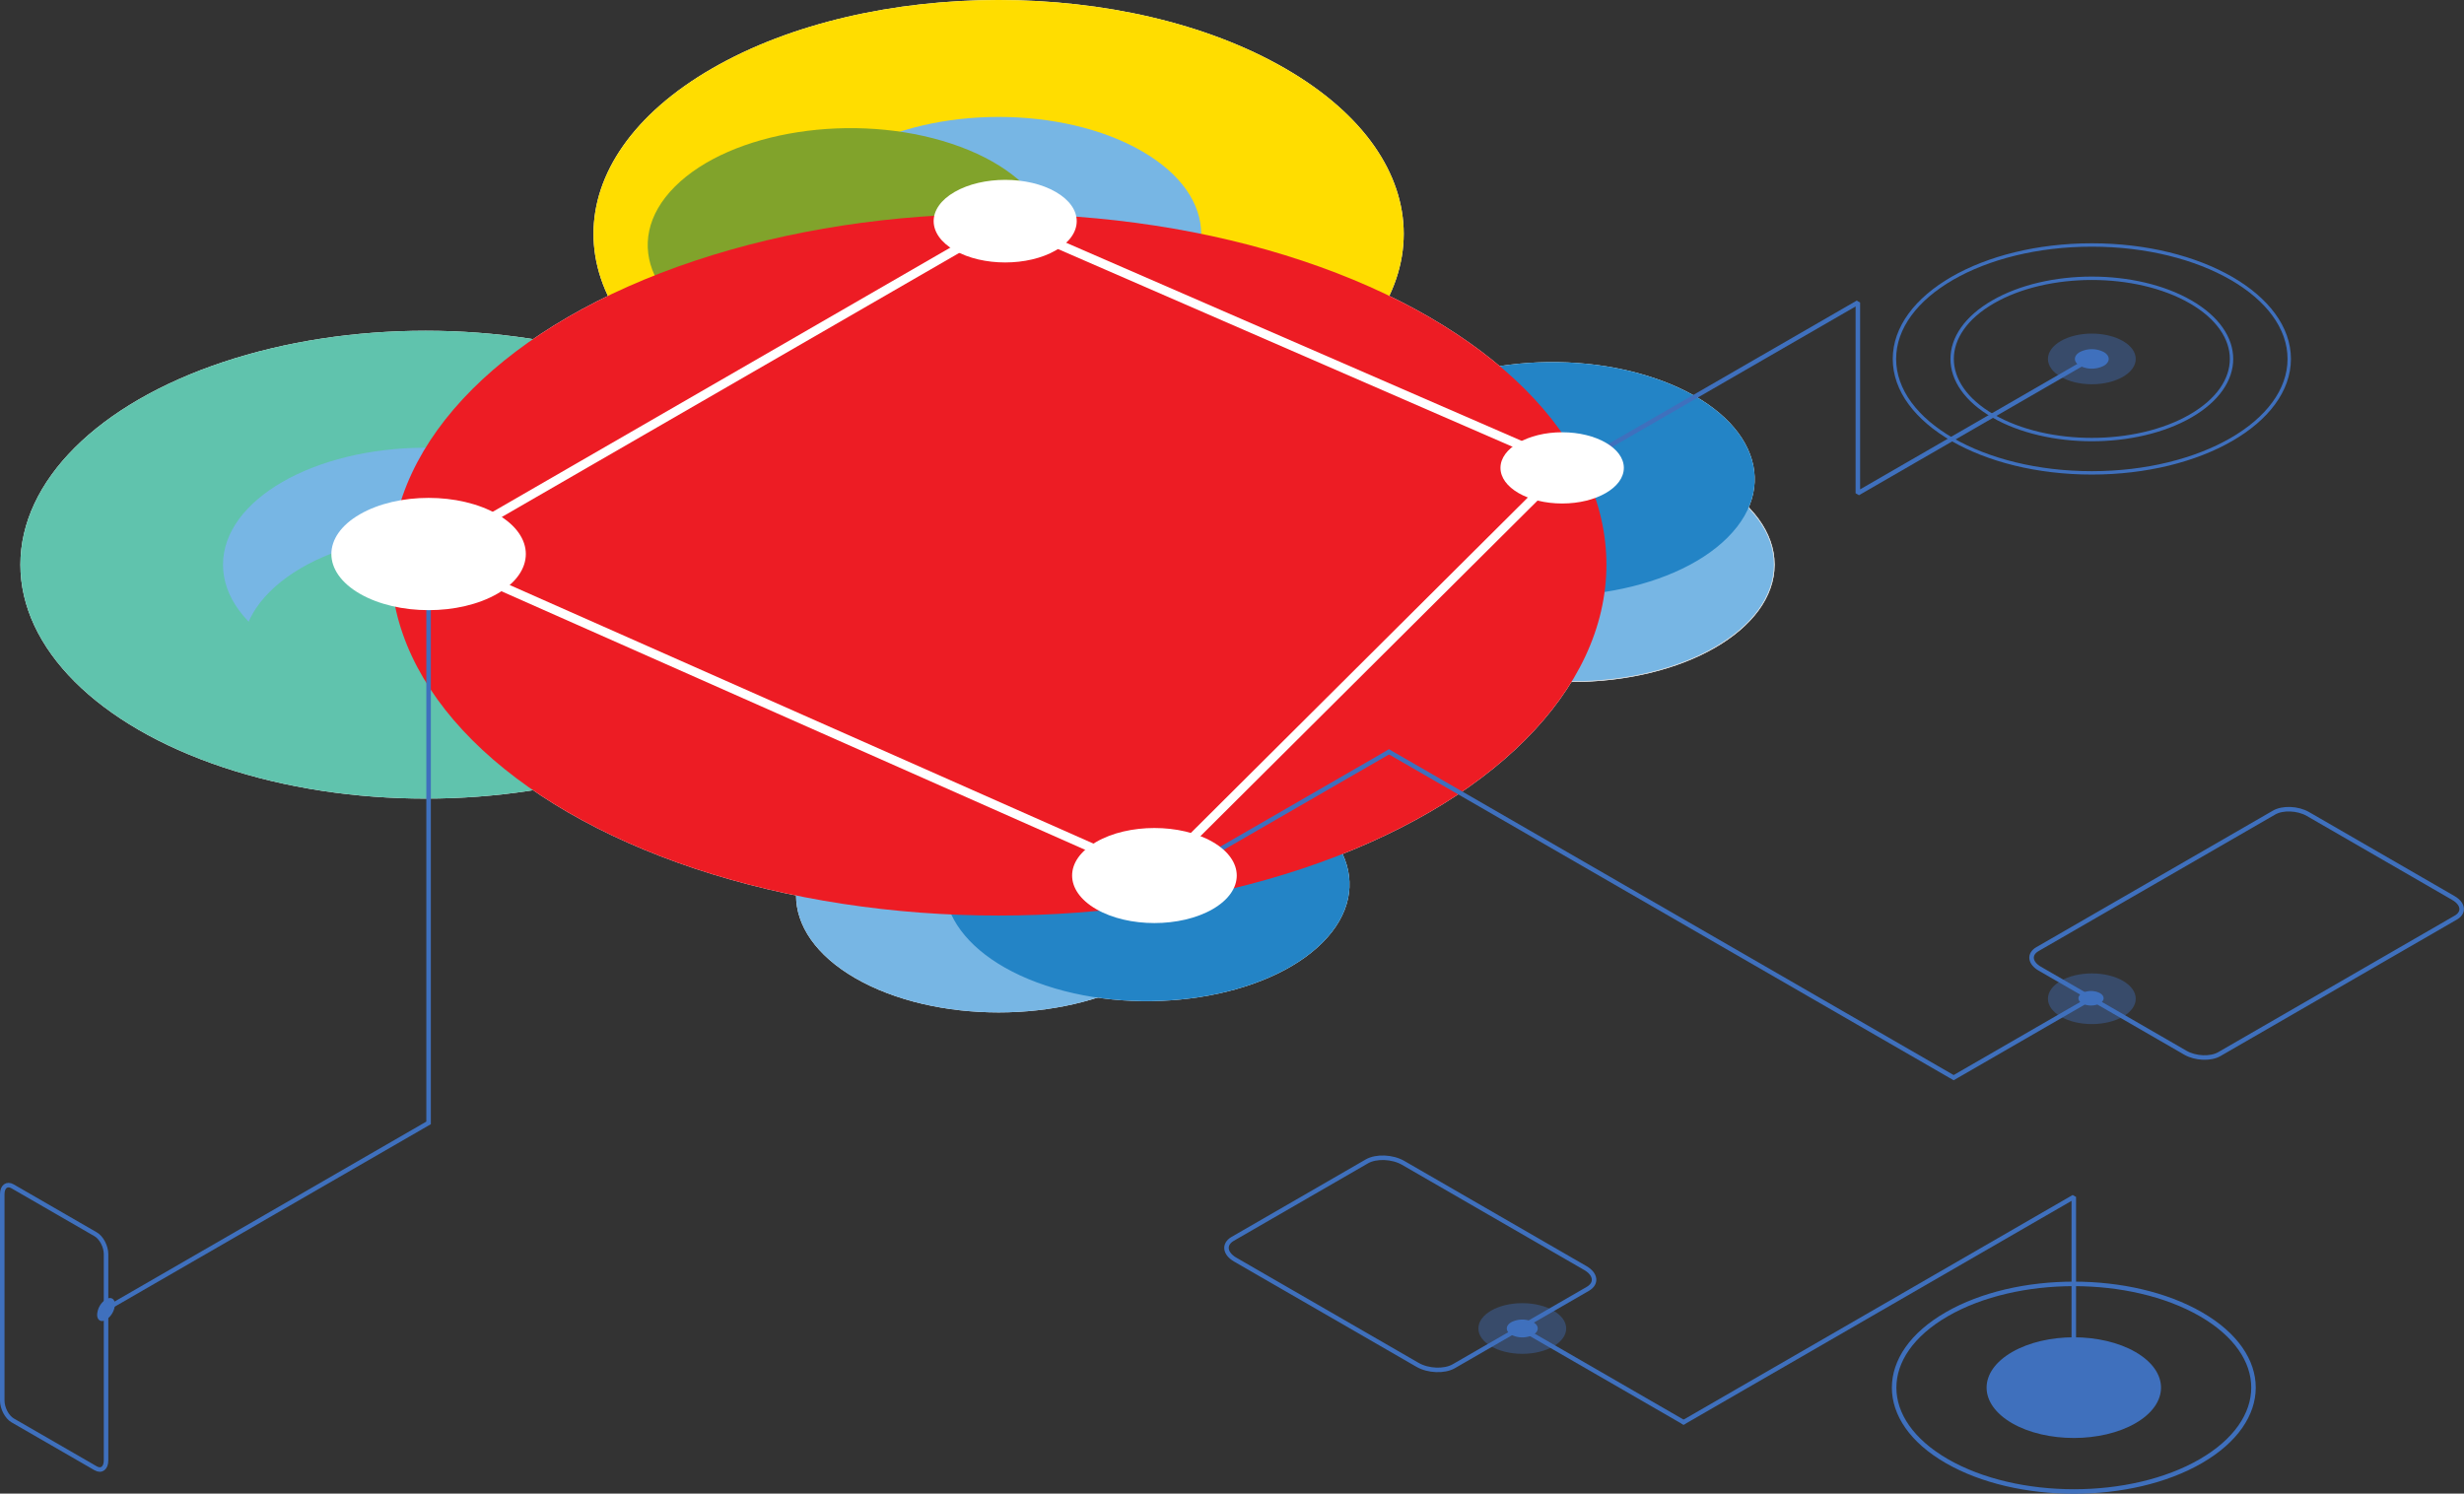 <?xml version="1.0" encoding="UTF-8"?> <svg xmlns="http://www.w3.org/2000/svg" viewBox="0 0 1090.85 661.33"><rect x="0" y="0" width="1090.85" height="661.33" fill="#333333" stroke="none"/><defs><style>.cls-1{isolation:isolate;}.cls-2,.cls-3{fill:#3f70bd;}.cls-2{opacity:0.4;}.cls-11,.cls-12,.cls-13,.cls-14,.cls-15,.cls-3,.cls-7{fill-rule:evenodd;}.cls-17,.cls-18,.cls-4,.cls-5,.cls-8{fill:none;stroke-linecap:round;}.cls-17,.cls-4,.cls-5{stroke:#3f70bd;}.cls-18,.cls-4,.cls-5,.cls-8{stroke-linejoin:round;}.cls-17,.cls-4{stroke-width:2px;}.cls-5{stroke-width:1.5px;}.cls-6,.cls-7{fill:#fff;}.cls-8{stroke:#d9d9d9;stroke-width:0.33px;}.cls-13,.cls-9{fill:#60c3ad;}.cls-10,.cls-11{fill:#77b6e4;}.cls-12{fill:#fd0;}.cls-13,.cls-14,.cls-15,.cls-16{mix-blend-mode:multiply;}.cls-14{fill:#2384c6;}.cls-15{fill:#81a32b;}.cls-16{fill:#ed1c24;}.cls-17{stroke-miterlimit:1.5;}.cls-18{stroke:#fff;stroke-width:4px;}</style></defs><g class="cls-1"><g id="Ebene_1" data-name="Ebene 1"><ellipse class="cls-2" cx="926.09" cy="442.21" rx="19.44" ry="11.22"></ellipse><ellipse class="cls-2" cx="926.09" cy="158.92" rx="19.44" ry="11.22"></ellipse><path class="cls-3" d="M3275.94,718.82a11.65,11.65,0,0,1,10.57,0c2.92,1.68,2.92,4.42,0,6.1a11.71,11.71,0,0,1-10.57,0C3273,723.24,3273,720.5,3275.94,718.82Z" transform="translate(-2355.14 -562.95)"></path><path class="cls-3" d="M3245.94,1161.58c15.07-8.7,39.54-8.7,54.61,0s15.07,22.83,0,31.53-39.54,8.7-54.61,0S3230.87,1170.28,3245.94,1161.58Z" transform="translate(-2355.14 -562.95)"></path><path class="cls-4" d="M3217,1144.86c31.05-17.93,81.48-17.93,112.53,0s31,47,0,65-81.48,17.93-112.53,0S3185.92,1162.79,3217,1144.86Z" transform="translate(-2355.14 -562.95)"></path><path class="cls-5" d="M3237.49,696.62c24.14-13.94,63.34-13.94,87.48,0s24.14,36.56,0,50.5-63.34,13.94-87.48,0S3213.35,710.55,3237.49,696.62Z" transform="translate(-2355.14 -562.95)"></path><ellipse class="cls-5" cx="926.09" cy="158.92" rx="87.39" ry="50.45"></ellipse><ellipse class="cls-6" cx="188.42" cy="250.02" rx="179.39" ry="103.57"></ellipse><ellipse class="cls-6" cx="188.42" cy="250.02" rx="89.69" ry="51.78"></ellipse><path class="cls-7" d="M2733.82,922.82c35-20.21,91.85-20.21,126.85,0s35,53,0,73.23-91.84,20.21-126.85,0S2698.82,943,2733.82,922.82Z" transform="translate(-2355.14 -562.95)"></path><ellipse class="cls-6" cx="695.8" cy="250.02" rx="89.69" ry="51.78"></ellipse><ellipse class="cls-8" cx="695.8" cy="250.02" rx="89.69" ry="51.78"></ellipse><path class="cls-7" d="M2670.4,593.26c70-40.42,183.69-40.42,253.69,0s70,106,0,146.47-183.68,40.42-253.69,0S2600.39,633.68,2670.4,593.26Z" transform="translate(-2355.14 -562.95)"></path><path class="cls-7" d="M2733.82,629.88c35-20.21,91.85-20.21,126.85,0s35,53,0,73.23-91.84,20.21-126.85,0S2698.82,650.09,2733.82,629.88Z" transform="translate(-2355.14 -562.95)"></path><path class="cls-7" d="M2474.52,825c24.75-24.75,79.65-33.24,122.53-19s57.58,46,32.83,70.74-79.66,33.24-122.53,19S2449.77,849.73,2474.52,825Z" transform="translate(-2355.14 -562.95)"></path><path class="cls-7" d="M2785.23,928.55c24.75-24.75,79.65-33.24,122.52-18.95s57.59,46,32.84,70.74-79.66,33.24-122.53,18.95S2760.48,953.3,2785.23,928.55Z" transform="translate(-2355.14 -562.95)"></path><path class="cls-7" d="M2964.62,749.16c24.75-24.75,79.65-33.24,122.52-18.95s57.58,46,32.83,70.74-79.65,33.24-122.52,18.95S2939.87,773.91,2964.62,749.16Z" transform="translate(-2355.14 -562.95)"></path><path class="cls-7" d="M2653.91,645.59c24.75-24.75,79.65-33.24,122.52-19s57.59,46,32.83,70.74-79.65,33.24-122.52,19S2629.16,670.34,2653.91,645.59Z" transform="translate(-2355.14 -562.95)"></path><ellipse class="cls-6" cx="442.11" cy="250.02" rx="269.08" ry="155.36"></ellipse><ellipse class="cls-9" cx="188.42" cy="250.02" rx="179.39" ry="103.57"></ellipse><ellipse class="cls-10" cx="188.42" cy="250.02" rx="89.69" ry="51.78"></ellipse><path class="cls-11" d="M2733.82,922.82c35-20.21,91.85-20.21,126.85,0s35,53,0,73.23-91.84,20.21-126.85,0S2698.82,943,2733.82,922.82Z" transform="translate(-2355.14 -562.95)"></path><ellipse class="cls-10" cx="695.8" cy="250.02" rx="89.69" ry="51.78"></ellipse><ellipse class="cls-8" cx="695.8" cy="250.02" rx="89.69" ry="51.78"></ellipse><path class="cls-12" d="M2670.4,593.26c70-40.42,183.69-40.42,253.69,0s70,106,0,146.47-183.68,40.42-253.69,0S2600.39,633.68,2670.4,593.26Z" transform="translate(-2355.14 -562.95)"></path><path class="cls-11" d="M2733.82,629.88c35-20.21,91.85-20.21,126.85,0s35,53,0,73.23-91.84,20.21-126.85,0S2698.82,650.09,2733.82,629.88Z" transform="translate(-2355.14 -562.95)"></path><path class="cls-13" d="M2474.52,825c24.75-24.75,79.65-33.24,122.53-19s57.58,46,32.83,70.74-79.66,33.24-122.53,19S2449.77,849.73,2474.52,825Z" transform="translate(-2355.14 -562.95)"></path><path class="cls-14" d="M2785.23,928.55c24.75-24.75,79.65-33.24,122.52-18.95s57.59,46,32.84,70.74-79.66,33.24-122.53,18.95S2760.48,953.3,2785.23,928.55Z" transform="translate(-2355.14 -562.95)"></path><path class="cls-14" d="M2964.62,749.16c24.75-24.75,79.65-33.24,122.52-18.95s57.58,46,32.83,70.74-79.65,33.24-122.52,18.95S2939.87,773.91,2964.62,749.16Z" transform="translate(-2355.14 -562.95)"></path><path class="cls-15" d="M2653.91,645.59c24.75-24.75,79.65-33.24,122.52-19s57.59,46,32.83,70.74-79.65,33.24-122.52,19S2629.16,670.34,2653.91,645.59Z" transform="translate(-2355.14 -562.95)"></path><ellipse class="cls-16" cx="442.11" cy="250.02" rx="269.08" ry="155.36"></ellipse><path class="cls-7" d="M3049.46,762.09a16.92,16.92,0,0,1,15.28,0c4.22,2.44,4.22,6.39,0,8.83a16.92,16.92,0,0,1-15.28,0C3045.24,768.48,3045.24,764.53,3049.46,762.09Z" transform="translate(-2355.14 -562.95)"></path><path class="cls-7" d="M2853.59,957.25a16.92,16.92,0,0,1,15.28,0c4.22,2.44,4.22,6.39,0,8.83a16.92,16.92,0,0,1-15.28,0C2849.37,963.64,2849.37,959.69,2853.59,957.25Z" transform="translate(-2355.14 -562.95)"></path><path class="cls-7" d="M2791.26,649.07c8.72-5,22.88-5,31.6,0s8.72,13.21,0,18.25-22.88,5-31.6,0S2782.54,654.11,2791.26,649.07Z" transform="translate(-2355.14 -562.95)"></path><polyline class="cls-17" points="700.38 204.46 822.5 133.96 822.5 218.4 925.73 158.78"></polyline><polyline class="cls-17" points="614.93 332.89 864.91 477.15 925.76 442.02"></polyline><line class="cls-17" x1="614.93" y1="332.9" x2="515.57" y2="390.26"></line><path class="cls-3" d="M3276.93,1002.67a8.75,8.75,0,0,1,7.88,0c2.17,1.26,2.17,3.29,0,4.55a8.75,8.75,0,0,1-7.88,0C3274.76,1006,3274.76,1003.93,3276.93,1002.67Z" transform="translate(-2355.14 -562.95)"></path><path class="cls-3" d="M2402.09,1138.22c2.17-1.26,3.93-.24,3.93,2.27a8.7,8.7,0,0,1-3.93,6.82c-2.18,1.26-3.94.24-3.94-2.27A8.68,8.68,0,0,1,2402.09,1138.22Z" transform="translate(-2355.14 -562.95)"></path><polyline class="cls-17" points="47.29 579.41 189.74 497.18 189.74 245.31"></polyline><path class="cls-4" d="M3376.89,923.36c-4.44-2.57-11.18-2.85-15-.62L3257.14,983.2c-3.84,2.22-3.36,6.11,1.08,8.67l64.43,37.2c4.44,2.56,11.18,2.84,15,.62l104.71-60.46c3.85-2.22,3.37-6.11-1.08-8.68Z" transform="translate(-2355.14 -562.95)"></path><path class="cls-4" d="M2402.09,1118.23c0-3.38-2.06-7.32-4.6-8.78l-36.76-21.22c-2.53-1.47-4.59.09-4.59,3.47v91.36c0,3.38,2.06,7.31,4.59,8.78l36.76,21.22c2.54,1.46,4.6-.1,4.6-3.48Z" transform="translate(-2355.14 -562.95)"></path><polyline class="cls-17" points="745.35 629.71 918.1 529.97 918.1 614.39"></polyline><line class="cls-17" x1="745.35" y1="629.71" x2="673.02" y2="587.95"></line><path class="cls-4" d="M2976.31,1077.81c-4.73-2.73-11.9-3-16-.66l-59.41,34.3c-4.1,2.37-3.59,6.51,1.14,9.24l80.64,46.55c4.73,2.74,11.9,3,16,.67l59.41-34.3c4.1-2.37,3.59-6.51-1.14-9.24Z" transform="translate(-2355.14 -562.95)"></path><ellipse class="cls-2" cx="673.94" cy="588.21" rx="19.44" ry="11.22"></ellipse><path class="cls-3" d="M3024.23,1148.36a10.74,10.74,0,0,1,9.69,0c2.67,1.54,2.67,4.05,0,5.59a10.74,10.74,0,0,1-9.69,0C3021.56,1152.41,3021.56,1149.9,3024.23,1148.36Z" transform="translate(-2355.14 -562.95)"></path><path class="cls-7" d="M2514.44,790.67c16.8-9.7,44.08-9.7,60.89,0s16.8,25.46,0,35.16-44.09,9.7-60.89,0S2497.64,800.37,2514.44,790.67Z" transform="translate(-2355.14 -562.95)"></path><path class="cls-7" d="M2777.76,647.94c12.36-7.14,32.43-7.14,44.79,0s12.37,18.72,0,25.86-32.43,7.14-44.79,0S2765.39,655.07,2777.76,647.94Z" transform="translate(-2355.14 -562.95)"></path><path class="cls-7" d="M2840.45,935.73c14.22-8.22,37.32-8.22,51.55,0s14.23,21.55,0,29.76-37.33,8.22-51.55,0S2826.22,943.94,2840.45,935.73Z" transform="translate(-2355.14 -562.95)"></path><ellipse class="cls-6" cx="691.59" cy="207.16" rx="27.31" ry="15.77"></ellipse><polyline class="cls-18" points="189.74 245.31 511.08 387.67 693.54 206.03"></polyline><polyline class="cls-18" points="693.54 206.03 445.01 97.92 193.05 243.4"></polyline></g></g></svg> 